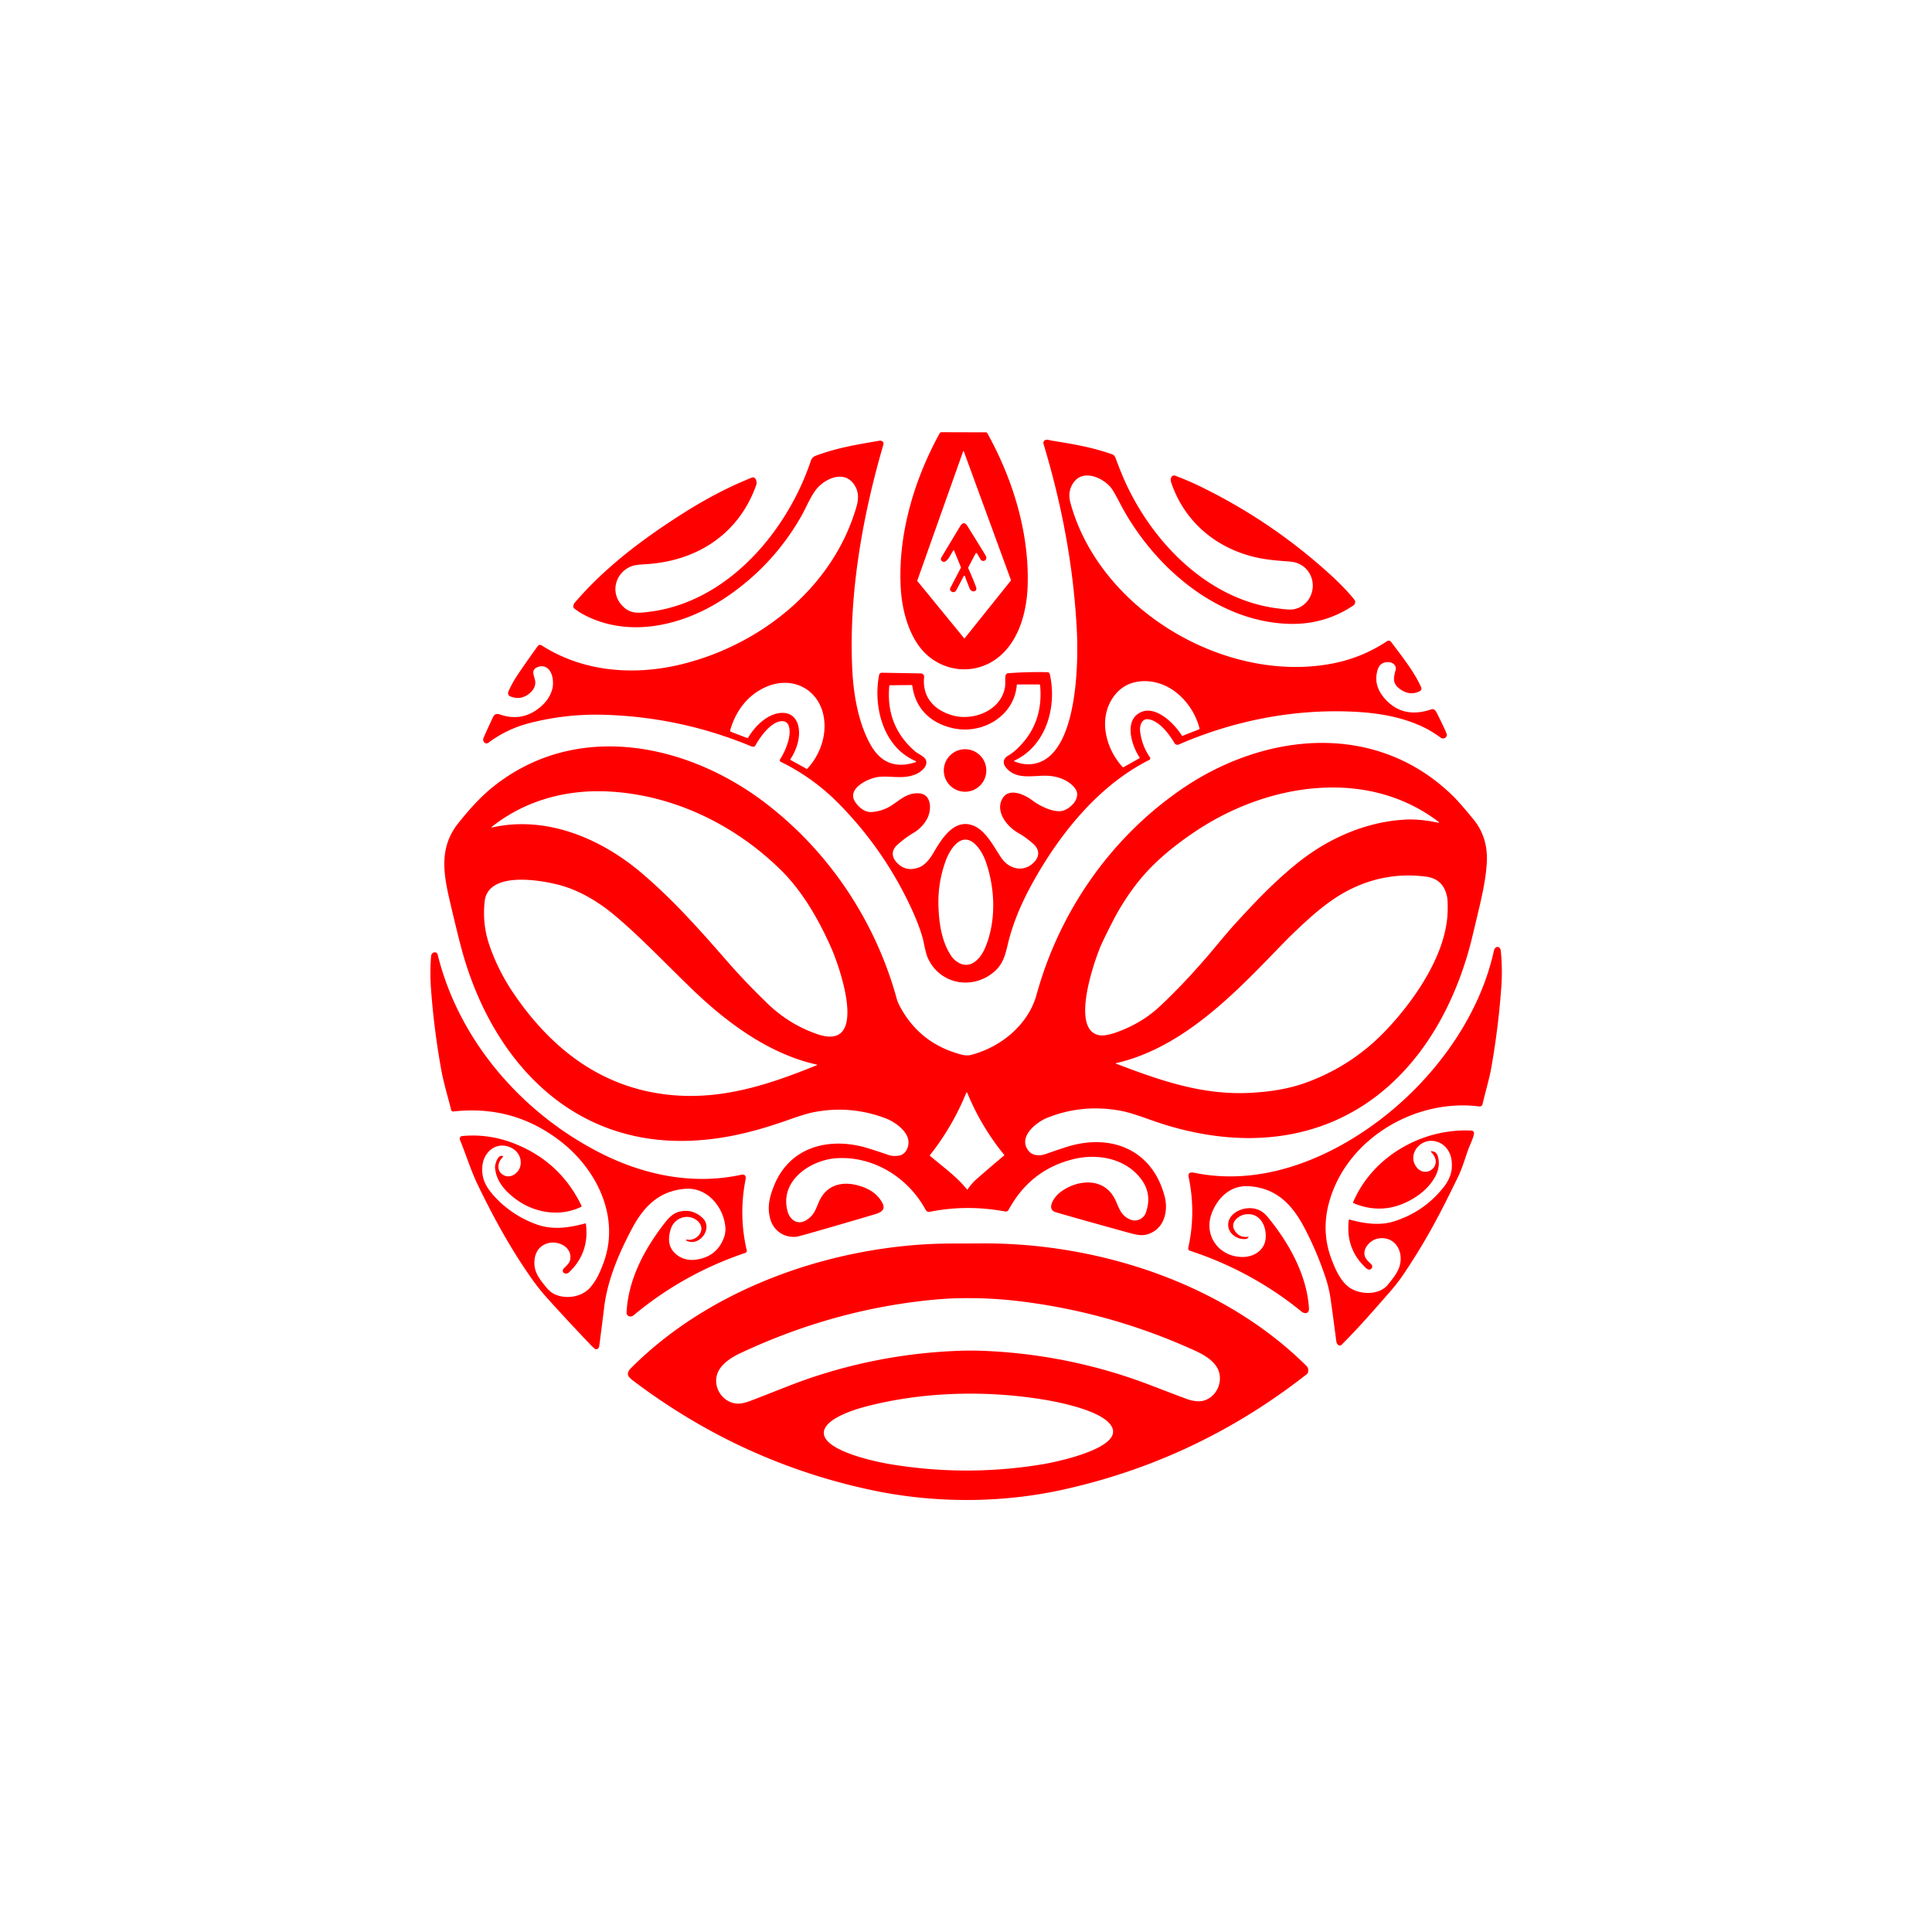 <svg xmlns="http://www.w3.org/2000/svg" viewBox="0 0 1448 1448" width="2048" height="2048" fill="red" xmlns:v="https://vecta.io/nano"><path d="M770.19 439.49c-.71 19.77-6.96 42.6-23.78 54.55-16.05 11.41-37.56 9.8-52.08-3.58-12.45-11.49-18.05-31.63-19.15-48.47-2.63-40.34 9.81-82.32 29.13-117.31a1.49 1.47 14.4 0 1 1.29-.75l33.35.09a1.15 1.13 75 0 1 .99.58c19.05 34.23 31.69 74.74 30.25 114.89zm-12.54-4.39a.31.31 0 0 0 .05-.3l-35.3-96.4a.31.31 0 0 0-.59 0l-34.33 96.76a.31.31 0 0 0 .05.3l35.03 42.84a.31.31 0 0 0 .48 0l34.61-43.2zm-71.38 136.15a.44.44 0 0 0 .03-.83c-24.49-10.45-32.04-40.96-27.41-64.59a2.03 2.02-83.9 0 1 2.02-1.63l29.26.51a2.5 2.49 3.5 0 1 2.44 2.75c-1.56 15.14 7.69 24.99 21.67 28.81 15.41 4.21 36.42-3.82 39-21.75.33-2.28-.03-5.34.29-7.99a2.25 2.24-88.6 0 1 2.05-1.96q14.74-1.13 29.51-.76a1.75 1.75 0 0 1 1.67 1.37c5.57 24.58-2.7 53.77-26.62 64.93a.27.27 0 0 0 .01.49q8.97 3.76 17.53 1.16c29.99-9.14 30.59-75.71 29.34-99.52-2.54-48.47-11.27-94.16-24.98-139.61a2.34 2.33 72.6 0 1 1.5-2.89c1.43-.47 3.75.35 4.8.52 18.38 2.93 30.41 5.15 44.86 10.11a4.55 4.55 0 0 1 2.79 2.72q1.93 5.26 4.09 10.61c19.19 47.72 61.21 93.81 114.58 101.88q10.56 1.6 14.13 1.16c11.27-1.39 17.99-13.73 13.85-24.43q-2.68-6.92-9.73-10.01-2.92-1.29-8.6-1.63-6.7-.41-13.34-1.25c-34-4.28-62.36-25.07-73.33-58.13-.75-2.24.21-5.86 3.31-4.7q9.81 3.69 19.22 8.29 52.87 25.86 96.32 65.31c6.56 5.95 13.72 13.13 18.64 19.39 1.05 1.34.45 3.33-1.01 4.31q-21.95 14.61-48.67 13.66c-55.08-1.95-102.62-44.7-126.59-91.32q-4.66-9.05-6.96-11.57c-6.56-7.18-20.64-13.08-27.61-2.61q-4.32 6.49-2.1 14.66c21.74 80.3 116.1 136.09 196.51 120.56q22.08-4.27 40.86-16.75a2.19 2.19 0 0 1 2.97.52c7.84 10.49 17.36 22.36 22.5 33.94q.93 2.11-1.34 3.21-6.99 3.39-14-1.43c-6.12-4.2-5.5-8.05-3.76-14.51.93-3.46-2.06-5.87-5.26-6q-6.55-.27-8.35 6.26c-2.24 8.13.08 15.01 5.72 21.32q13.54 15.13 34.93 7.73c1.63-.56 2.98 1.06 3.72 2.52q5.55 10.89 7.49 15.9c.91 2.34-2.2 4.62-4.51 2.86-17.11-12.98-40.07-17.88-61.34-19.21-46.26-2.89-92.77 6.02-134.91 24.38a2.54 2.53 63 0 1-3.19-1.04c-3.85-6.58-11.4-16.83-19.68-17.9-5.13-.66-6.58 5.23-6.08 9.2q1.34 10.67 7.35 19.35a1.32 1.32 0 0 1-.49 1.93c-37.05 18.58-65.8 53.7-86.2 89.86-8.93 15.83-15.95 31.69-19.93 48.69-1.75 7.48-3.55 14.28-9.47 19.63-16.28 14.7-41.64 10.35-50.56-10.15q-1.23-2.82-2.99-11.58c-1.32-6.59-5.26-16.6-8.53-23.76q-20.48-44.91-55.27-80.16-18.95-19.19-43.34-31.16a1.2 1.2 0 0 1-.48-1.72q4.12-6.4 6.25-14c1.2-4.28 2.7-15.44-5.38-14.67-7.75.74-15.37 11.16-19.29 18.12q-.91 1.63-3.34.62-52.94-21.94-110.34-23.56-28.18-.8-55.46 6.19-17.2 4.4-31 14.79a2.31 2.31 0 0 1-3.29-.52q-1.06-1.52-.3-3.26 3.44-7.85 7.14-15.59c1.14-2.41 2.9-2.58 5.34-1.75q16.49 5.61 29.88-5.52 7.02-5.83 9.11-13.64c1.34-4.98.41-13.9-4.98-16.42q-3.34-1.56-7.17.57c-4.06 2.26-.84 7.18-.6 10.31q.35 4.63-3.87 8.42-6.59 5.9-14.75 2.69c-1.97-.77-2.08-2.48-1.26-4.28q2.81-6.2 6.6-11.83 7.52-11.15 15.22-21.73a2.02 2.01 34.2 0 1 2.71-.51c31.64 20.27 70.09 22.98 105.92 14 59.2-14.84 112.93-57.93 130.22-118.03 1.72-5.97 1.59-11.41-1.71-16.33-7.06-10.54-20-5.39-26.93 1.72-5.11 5.24-9.02 15.3-12.66 21.7q-21.68 38.09-58.28 62.14c-30.7 20.17-71.37 29.87-105.3 11.6q-3.64-1.96-6.86-4.54-.4-.32-.46-.84-.24-1.9 1-3.34c22.59-26.35 50.36-47.37 80.89-66.79q26.6-16.91 51.81-26.94c2.95-1.17 4.15 3.18 3.34 5.47-13.14 37.27-45.13 57.45-83.75 59.46q-6.82.36-9.65 1.44c-12.09 4.61-16.34 19.43-7.32 29.3 6.13 6.7 12.21 5.97 21.49 4.75 58.17-7.63 102.56-60.36 120.19-113.17q.89-2.64 3.67-3.68c14.45-5.39 27.2-7.78 47.47-11.2 2.16-.36 3.75.89 3.12 3.08-15.74 54-26.09 112.73-23.23 168.81.95 18.77 4.61 39.98 13.87 56.24q11.41 20 33.61 12.77zm199.6-19.81a.25.24 62.8 0 0 .3.1l12.38-4.87q.61-.24.44-.88c-4.89-18.79-21.65-36.02-42.32-35.26q-14.24.53-22.26 11.91c-11.52 16.34-5.6 38.8 6.98 52.43q.32.34.72.11l11.88-6.69a.39.38-32.1 0 0 .13-.55c-5.81-8.62-12.13-27.83.86-33.92 11.45-5.36 25.41 8.71 30.89 17.62zm-280.78 24.65c9.19-9.91 14.37-23.89 12.52-37.39-2.99-21.78-23.28-32.67-43.43-23.89-13.69 5.96-22.76 17.96-26.87 32.37q-.28.98.67 1.34l11.93 4.57q.51.2.8-.27c3.84-6.23 8.59-11.69 14.97-15.38 7.98-4.61 18.63-5.14 22.13 5 2.92 8.44-.48 19.2-5.43 26.59q-.23.34.13.54l11.94 6.62q.36.2.64-.1zm124.62 42.78c9.32 3.75 15.6 16.52 20.69 23.98 5.53 8.11 15.6 11.09 23.33 4.56 5.1-4.31 6.18-9.99.86-14.78q-5.62-5.07-11.57-8.43c-7.55-4.25-16.17-14.44-12.64-23.76 4.23-11.18 17.19-5.23 23.46-.47 5.35 4.06 16.9 10.01 23.72 7.35 5.93-2.32 13.04-10.02 8.1-16.53-4.08-5.38-11.02-8.32-17.93-9.16-11.33-1.39-25.42 4.09-33.88-6.49-2.49-3.11-2-6.54 1.49-8.61q3.46-2.05 6.4-4.78 20.56-19.09 17.81-48.05a.8.79 87.2 0 0-.79-.72l-16.03-.02q-.64 0-.69.64c-2.05 23.33-26 37.15-47.97 32.14-16.53-3.76-27.94-14.47-30.29-31.69q-.09-.63-.72-.62l-15.96.14q-.56.01-.61.56-2.74 29.87 19.26 48.93c2.25 1.95 6.83 3.71 8.04 6.25 2.1 4.45-2.97 8.86-6.57 10.58-9.43 4.49-19.13 1.43-28.47 2.36-7.21.72-24.76 8.55-17.72 18.95 2.65 3.91 7.15 7.78 12.24 7.4q7.2-.52 13.24-3.93c6.99-3.95 12.26-10.46 21.86-10.11 10.07.37 9.96 12.46 6.57 18.9q-3.61 6.84-10.54 10.91-5.43 3.18-11.52 8.48c-4.6 4-5.09 8.9-.87 13.5q6.74 7.36 16.48 3.86c4.61-1.66 8.2-6.16 10.6-10.19 6.17-10.38 15.62-27.19 30.62-21.15zm-14.73 100.07c10.17 9.47 19.15 1.26 23.29-8.42 8.62-20.2 7.63-45.03.33-65.35-2.07-5.75-7.58-15.3-14.38-15.87-7.27-.61-12.91 9.19-15.11 15.01q-6.19 16.39-5.78 33.94c.29 12.5 2.19 25.69 8.13 35.85q2.03 3.45 3.52 4.84zm-.55-306.28c-1.71 2.17-4.81 10.49-8.4 7.94a2.03 2.02-56.9 0 1-.56-2.69q7.31-12.15 14.35-23.86.74-1.24 2.01-1.84.48-.22.96-.03 1.29.52 2.06 1.74 6.86 10.93 13.59 21.93c.92 1.51 1.37 3.27-.41 4.28a2.27 2.27 0 0 1-3.08-.81l-2.73-4.58a.58.57-46.5 0 0-1 .03l-5.41 10.27q-.28.52-.03 1.06 3.09 6.82 5.71 13.73c1.47 3.89-3.36 4.67-4.78 1.16q-1.89-4.63-3.53-9.17a.51.51 0 0 0-.94-.05q-2.65 5.28-5.56 10.61c-.95 1.74-3.06 1.88-4.27.32a1.87 1.86-50.2 0 1-.18-2l7.81-14.94q.24-.44.04-.91l-4.97-12.1q-.26-.62-.68-.09zm62.18 453.05q3.5.47 6.91-.72 13.13-4.59 17.26-5.81c33.15-9.76 63.17 3.18 72.14 37.67 2.52 9.72.27 21.8-9.45 26.84-6.54 3.39-11.28 1.95-19.13-.22q-41.07-11.35-53.09-14.95c-7.52-2.25-.88-11.33 2.14-13.91 11.6-9.95 31.86-13.01 41.07 2.05 4.3 7.02 4.32 14.17 13.11 17.53 4.44 1.7 9.56-.8 11.11-5.02q5.25-14.26-3.73-25.89c-11.74-15.19-32.42-18.93-50.38-14.54q-32.16 7.86-48.46 37.68c-.97 1.77-1.79 1.74-3.62 1.41q-28.01-5.05-55.1.29c-2.24.44-2.99-.16-4.07-2.11-13.02-23.63-38.78-39.58-66.07-37.97-19.85 1.17-43.56 17.14-36.85 40.21 1.84 6.35 7.78 10.21 14.04 6.14 5.98-3.89 6.7-7.67 9.38-13.74 6.36-14.42 20.43-15.95 33.91-10.65q9.33 3.67 13.53 11.48c2.87 5.34-1.17 7.3-5.64 8.63q-22.26 6.6-44.58 13.01-12.73 3.66-14.18 3.8c-9.01.92-16.98-4.33-19.51-13.15-2.63-9.15-.45-17.39 3.13-25.95 11.32-27.1 38.4-35.08 65.36-28.54q5.34 1.3 19.9 6.29 3.76 1.3 8.06.54c5.51-.97 7.84-7.27 6.89-12.05-1.45-7.29-10.69-13.58-17.24-16.02q-26.4-9.87-53.9-4.4-5.97 1.18-18.34 5.58c-24.5 8.69-48.14 14.8-74.22 15.76-89.34 3.29-147.51-60.4-170.27-140.88q-2.9-10.27-9.14-36.87c-5.03-21.45-9.1-41.57 5.99-60.4 8.02-9.99 16.23-19.3 25.92-27.07 61.98-49.73 144.86-32.94 203.59 11.66 48.17 36.58 82.99 88.83 99.02 147.13.64 2.33 1.5 4.12 2.6 6.15q15.06 27.83 46.3 35.8 3.66.94 6.76.14c22.15-5.73 42.87-22.41 49.15-45.22 17.02-61.85 55-116.88 108.1-153.57 62.31-43.05 146.04-51.94 203.94 4.7q4.84 4.74 15.2 17.32 11.33 13.77 10.16 32.89c-.82 13.31-3.68 25.31-7.67 42.11q-3.55 14.96-4.74 19.44c-21.32 80.03-76.44 144.17-165.16 144.65-23.66.12-48.14-4.57-70.5-12.26-8.78-3.01-17.97-6.63-26.5-8.22q-28.31-5.24-54.73 5.24c-8.32 3.3-22.46 14.44-14.11 24.82q2.17 2.7 5.71 3.17zm301.79-249.6c-54.31-41.49-129.18-28.63-182.23 6.84-16.91 11.31-32.68 24.23-44.86 40.16q-10.09 13.19-17.65 28.04-6.61 12.97-8.68 17.83c-4.95 11.59-23.02 63.32-.93 66.91q4.53.74 12.65-2.16 18.92-6.74 32.56-19.48 20.58-19.24 42.29-45.36 8.58-10.33 12.99-15.21c15.62-17.25 32.22-34.69 50.36-48.77 22.66-17.59 50.96-29.63 79.98-30.68 7.76-.28 15.64.85 23.27 2.42a.31.3-20.2 0 0 .25-.54zM481.1 654.5c23.04 19.62 42.86 41.82 62.7 64.58 10.57 12.14 20.54 22.51 31.5 33.11q16.09 15.54 37.05 22.82c39.76 13.79 16.56-51.17 10.8-64.22-9.22-20.86-21.26-42.21-37.56-58.37-34.5-34.19-81.07-56.92-130.09-59.24-31.25-1.48-61.76 6.69-86.54 26.24q-1.26 1 .31.65c40.54-8.9 81.24 8.38 111.83 34.43zm355.24 142.66c32.61 12.42 64.2 23.62 99.81 21.95 14.98-.71 29.51-2.84 43.31-7.93q34.58-12.76 59.7-39.4c21.26-22.54 45.09-56.91 45.82-88.89q.18-7.7-.43-10.73-2.67-13.45-15.8-15.15-30.61-3.95-58.25 10.3c-15.08 7.77-27.97 19.54-40.29 31.25q-4.72 4.48-14.09 14.2c-33.14 34.38-71.36 73.04-119.76 84.08q-.54.12-.02.32zm-335.56 23.31c39.81 4.35 75.58-7.55 111.61-22.21q.48-.2-.03-.31c-35.1-7.74-66.18-30.43-91.77-54.8-19.91-18.97-39.24-39.72-59.62-56.87-11.85-9.97-25.81-18.53-40.7-22.69-13.68-3.83-54.39-11.31-57.01 11.92q-1.96 17.34 3.82 33.73 6.45 18.33 17.2 34.32c27.87 41.47 65.37 71.31 116.5 76.91zm223.41-1.46q-10.23 25.25-27.12 46.61-.35.44.08.79c11.97 9.96 20.5 16.18 27.47 24.93q.33.42.64-.02 3.27-4.62 6.42-7.39 10.38-9.14 20.91-17.93.25-.21.04-.46-17.3-21.19-27.69-46.53a.41.4 44.8 0 0-.75 0z"/><circle cx="723.3" cy="577.46" r="15.94"/><path d="M1031.94 928.46c-4.82 1.18-10.83 7.04-9.01 12.99.75 2.46 3.1 4.4 4.87 6.18a2.29 2.28 43.6 0 1 .08 3.13c-1.18 1.34-2.87.76-4.08-.36q-15.53-14.37-12.89-35.97.07-.56.61-.4c10.3 2.94 22.42 4.71 32.83 1.49q22.94-7.1 37.73-25.9c5-6.36 6.87-12.59 5.8-20.35-1.1-8.03-7.41-14.56-15.88-14.21-9.45.39-16.81 11.29-10.31 19.72 7.01 9.07 20.86-1.43 10.85-11.37a.35.35 0 0 1 .27-.6q3.85.18 4.87 3.93 2.07 7.58-2.07 15.17-5.66 10.35-17.99 17.28-20.95 11.76-43.01 2.64a.73.73 0 0 1-.39-.97c14.68-34.31 51.71-55.2 88.27-53.53q2.1.1 2.25 1.81c.2 2.26-3.16 9.27-4.09 11.74-1.97 5.24-4.44 14-7.55 20.46-13.91 28.87-24.48 48.8-40.8 73.12q-4.82 7.19-10.59 13.76c-11.84 13.51-23.68 27.26-36.46 39.89a1.28 1.25 26.6 0 1-1.09.35q-2.27-.37-2.67-3.47-3.23-25.01-4.55-33.49c-.58-3.73-1.83-9.07-3.22-13.27q-6.75-20.36-16.3-38.42c-9.06-17.15-21.05-29.55-41.66-30.78-13.3-.8-23 8.35-27.54 20.15-6.54 16.98 5.71 33.28 23.63 32.9 8.04-.18 15.62-4.94 16.65-13.31 1.13-9.15-3.76-19.98-14.74-18.67-5.35.64-11.96 5.92-8.63 11.76q3.41 5.99 10.26 5.1.69-.09.25.45-.93 1.13-2.39 1.23c-7.14.5-14.38-5.64-12.46-13.11 1.51-5.88 8.13-9.41 13.99-9.94q9.16-.84 15 6.16c15.43 18.52 28.97 42.26 31.11 66.79.14 1.61.47 3.55-.57 4.77-1.28 1.51-3.45.83-4.89-.34q-37.15-30.28-83.57-45.54a1.93 1.92-74.8 0 1-1.28-2.24q5.82-26.11.33-52.82c-.92-4.47 2.57-3.72 5.33-3.18 50.31 9.94 101-11.07 140.31-41.66 39.25-30.53 72.29-75.68 83.09-124.93.88-4.01 4.83-3.67 5.19.03q1.34 13.55.37 27.12-2.2 30.71-7.6 60.98c-1.52 8.52-4.45 17.84-6.45 26.81a2.25 2.24 10 0 1-2.48 1.73c-48.06-6.14-99.6 24.37-112.58 71.99-3.84 14.1-3.44 28.2 1.62 41.86 2.94 7.94 7.31 18.14 14.78 22.57 7.9 4.7 21.45 5.07 27.9-3.05 4.79-6.04 9.04-11.04 9.37-18.38.5-10.71-7.52-18.32-17.82-15.8zm-517.23.55c8.02 1.61 15.44-8.01 7.67-14.3-6.94-5.62-17.12-1.86-19.67 6.51-2.32 7.59-1.85 14.44 4.78 19.43 4.3 3.24 9.43 4.22 14.9 3.33q14.88-2.4 20.12-16.22 1.57-4.16 1.08-8.69c-1.59-14.78-13.63-29.22-29.73-28.09-19.56 1.38-31.29 13.1-40.04 29.55-9.81 18.44-18.49 38.62-20.99 59.09q-1.73 14.19-3.59 28.37-.2 1.51-.67 2.3a1.94 1.93 35.1 0 1-2.88.5q-1.48-1.21-2.84-2.63-15.98-16.75-31.52-33.9-7.09-7.82-12.55-15.54c-15.71-22.2-28.77-45.91-40.95-71.23-4.96-10.33-8.58-22.2-13.14-33.25a2.03 2.03 0 0 1 1.68-2.8q19.68-1.86 38.41 5.36 34.91 13.46 51.04 46.86a.65.65 0 0 1-.31.87c-15.76 7.67-34.72 4.59-48.52-5.51-8.45-6.2-15.12-13.65-15.99-24.01-.16-1.92 2.09-10.28 5.76-8.46q.55.28.1.7c-4.47 4.15-4.76 11.22 1.25 13.83 5.21 2.26 11.07-2.39 11.98-7.64 1.16-6.64-3.01-12.27-9.36-14.19-10.11-3.05-18.44 4.93-19.24 15-.67 8.55 2.27 14.69 8.08 21.32q13.06 14.87 32.2 21.97c12.28 4.55 24.53 2.66 36.76-.58q.52-.14.59.39 2.76 21.41-12.44 36.06-1.49 1.44-3.23 1.04a2.14 2.13-62.8 0 1-1.12-3.5c1.83-2.05 4.37-3.85 4.95-6.63 1.97-9.38-8.64-14.75-16.53-12.57-6.86 1.9-10.07 7.31-10.23 14.28-.18 7.41 3.68 12.35 8.44 18.27q3.09 3.83 6.05 5.36c8.46 4.36 20.68 2.75 27.15-4.49 4.59-5.13 7.34-11.12 10.07-18.42 12.72-33.96-4.47-69.51-31.24-90.68q-35.61-28.17-81.19-23.03a1.53 1.53 0 0 1-1.66-1.16c-2.49-9.98-5.64-20.23-7.4-29.95q-5.48-30.26-7.72-60.94-.89-12.12.06-24.24.16-2.11 1.9-2.85a2.23 2.23 0 0 1 3.04 1.52c15.96 64.92 63.92 119.66 123.03 149.27 32.08 16.08 68.47 23.59 104.43 15.78q2.54-.55 3.24 1.12.36.87-.01 2.82-5.15 26.61.95 52.61a1.73 1.73 0 0 1-1.14 2.04q-46.35 15.62-83.55 46.66c-2.23 1.85-5.52.98-5.36-2.21 1.28-24.45 13.07-46.72 27.78-65.87 3.19-4.15 6.54-8.17 11.69-9.48q9.55-2.43 17.14 4.35c8.96 8.01-2.3 22.37-11.79 17.3a.43.43 0 0 1 .28-.8zm-41.54 96.12c58-58.08 144.12-89 224.83-92.78 10.9-.51 24.9-.33 37.34-.43 86.71-.63 180.92 29.43 243.75 91.73q2.16 2.15 1.05 5.4a1.65 1.62-9.6 0 1-.55.76q-2.92 2.24-5.81 4.45-79.67 60.71-177.21 82.24c-46.7 10.3-96.68 10.13-142.71.43q-97.25-20.49-177.96-81.1c-4.62-3.47-7.76-5.66-2.73-10.7zm134.14 7.67q53.83-18.19 110.7-20.37 9.98-.39 19.98.04 56.97 2.43 110.87 20.82c12.22 4.17 27.23 10.35 40.92 15.32q3.55 1.29 7.28 1.59c11.41.89 19.37-10.83 16.77-21.2-2.03-8.1-10.65-13.25-17.83-16.53q-63.56-29.08-132.81-37.34c-20.42-2.43-42.75-2.92-62.19-1.13q-75.22 6.9-146.03 40.13c-7.16 3.36-15.46 8.67-17.64 16.41-2.89 10.3 5.14 21.25 15.71 21.46q3.68.07 9.54-2.15c14.94-5.63 30.52-12.24 44.73-17.05zm59.05 64.43q57.69 9.76 115.42.15c9.53-1.58 56.19-11.27 52.23-26.19-3.51-13.2-40.04-20.26-51.36-22.14-43.42-7.18-91.36-6.13-134.84 5.43-7.39 1.96-32.28 9.51-30.23 20.74 2.3 12.59 38.24 20.22 48.78 22.01z"/></svg>